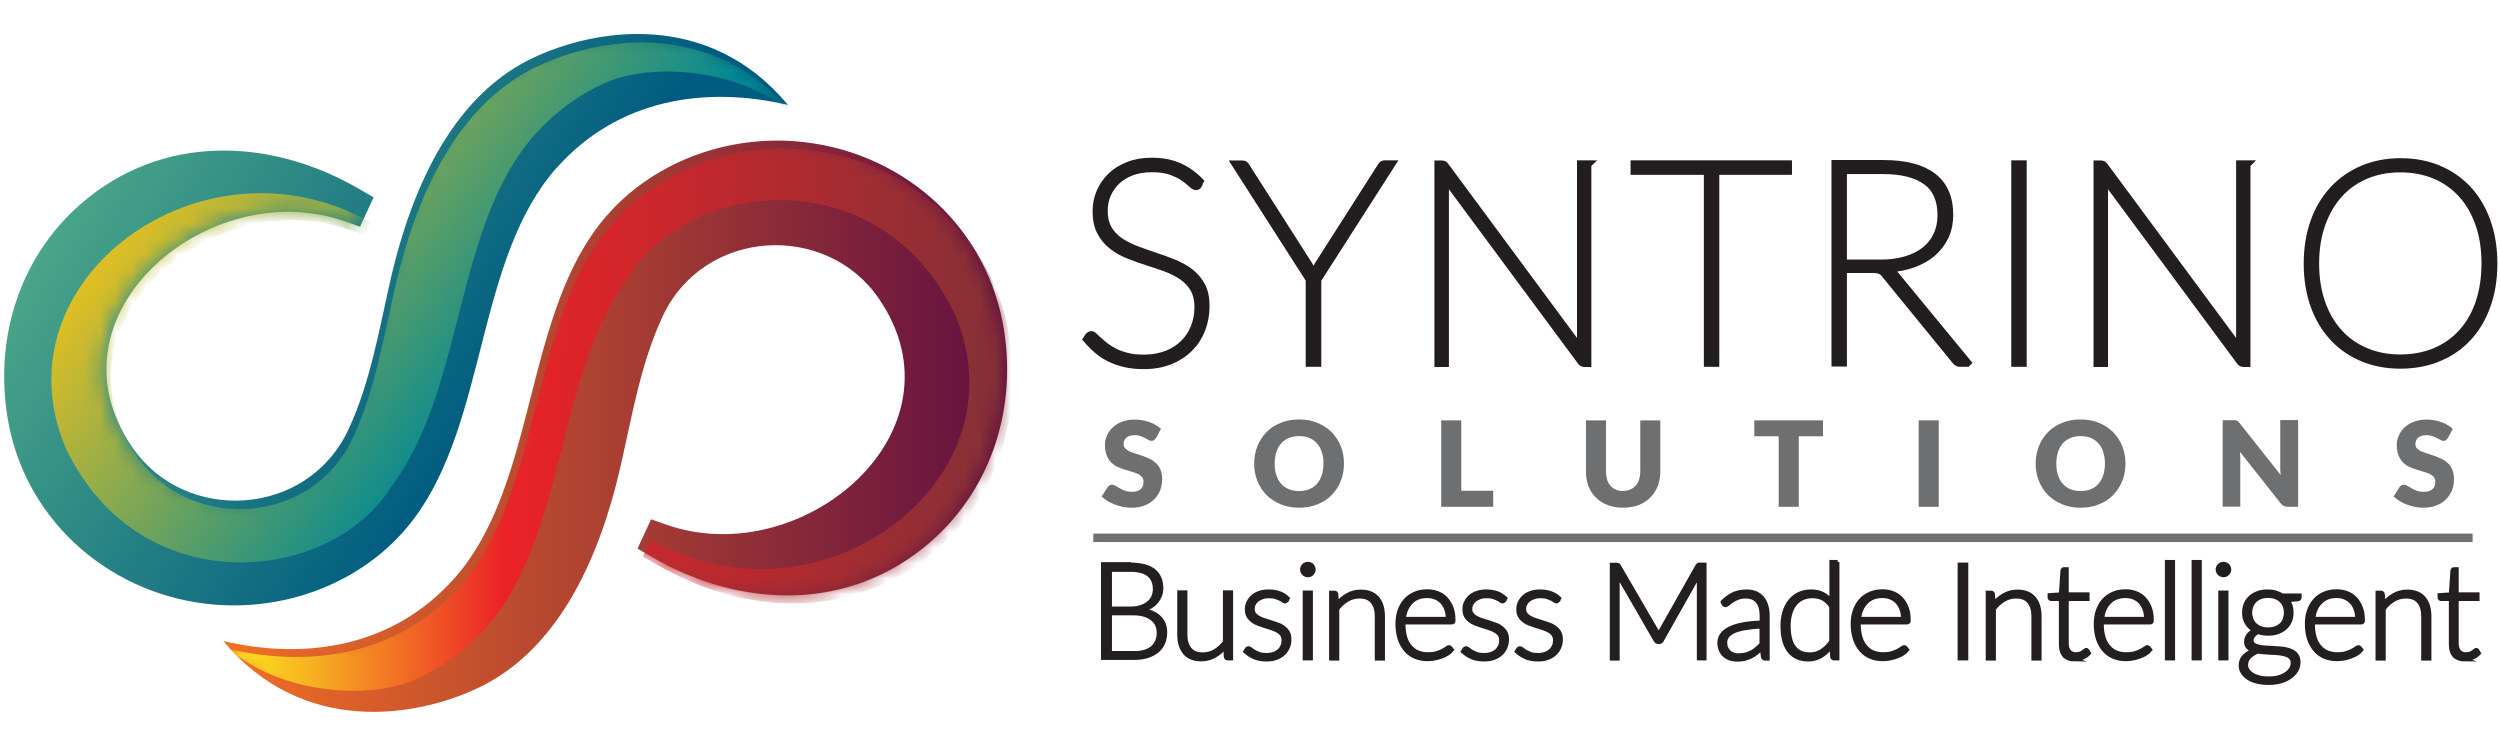 <svg width="162" height="48" viewBox="0 0 162 48" fill="none" xmlns="http://www.w3.org/2000/svg">
<g clip-path="url(#clip0_1_3)">
<path fill-rule="evenodd" clip-rule="evenodd" d="M29.44 37.48C34.69 31.58 33.94 21.05 38.72 14.71C41.7 10.75 46.72 8.76 51.61 9.16C58.2 9.7 63.75 14.39 64.98 20.93C65.96 26.18 64.37 31.57 60.29 35.12C55.05 39.68 48.01 39.46 42.22 36.08L41.31 35.55L42.19 33.65L43.18 34C52.01 37.09 62.86 27.91 56.93 19.32C53.51 14.37 45.59 14.78 42.93 20.52C41.52 23.55 40.96 26.94 40.22 30.18C38.5 37.73 35.34 42.49 31.04 44.55C26.98 46.5 19.61 47.71 14.47 41.54C19.92 42.81 25.52 41.88 29.44 37.48Z" fill="url(#paint0_linear_1_3)"/>
<path fill-rule="evenodd" clip-rule="evenodd" d="M36.09 10.85C30.84 16.75 31.59 27.28 26.81 33.63C23.83 37.59 18.81 39.58 13.92 39.18C7.33 38.64 1.78 33.95 0.55 27.41C-0.43 22.15 1.16 16.77 5.23 13.22C10.46 8.66 17.5 8.88 23.3 12.26L24.21 12.79L23.33 14.69L22.34 14.34C13.51 11.24 2.66 20.43 8.59 29.01C12.01 33.96 19.93 33.55 22.59 27.81C24 24.77 24.56 21.39 25.3 18.15C27.03 10.6 30.18 5.84 34.48 3.78C38.55 1.83 45.92 0.62 51.06 6.8C45.62 5.53 40.01 6.46 36.09 10.86V10.85Z" fill="url(#paint1_linear_1_3)"/>
<mask id="mask0_1_3" style="mask-type:luminance" maskUnits="userSpaceOnUse" x="0" y="2" width="51" height="38">
<path d="M35.82 10.85C30.57 16.75 31.32 27.28 26.54 33.63C23.56 37.59 18.54 39.58 13.66 39.18C7.07 38.64 1.51 33.95 0.29 27.41C-0.69 22.15 0.89 16.77 4.97 13.22C10.2 8.66 17.25 8.88 23.04 12.26L23.95 12.79L23.07 14.69L22.08 14.34C13.25 11.24 2.4 20.43 8.33 29.01C11.75 33.96 19.67 33.55 22.33 27.81C23.74 24.77 24.3 21.39 25.04 18.15C26.76 10.6 29.92 5.84 34.22 3.78C38.28 1.83 45.65 0.62 50.79 6.8C45.35 5.53 39.74 6.46 35.82 10.86V10.85Z" fill="white"/>
</mask>
<g mask="url(#mask0_1_3)">
<g filter="url(#filter0_d_1_3)">
<path d="M3.75 28.56C8.56 38.58 20.94 37.3 24.83 30.97C29.61 24.63 28.86 14.1 34.11 8.19C35.42 6.72 36.92 5.64 38.54 4.89C41.76 3.41 47.51 3.97 50.79 6.81C45.65 0.63 38.28 1.84 34.22 3.79C29.92 5.85 26.76 10.61 25.04 18.16C24.3 21.4 23.74 24.79 22.33 27.82C19.67 33.56 11.75 33.97 8.33 29.02C2.4 20.44 13.25 11.25 22.08 14.34L23.07 14.69L23.45 13.86C12.58 7.72 -0.96 17.66 3.75 28.56Z" fill="url(#paint2_linear_1_3)"/>
</g>
</g>
<mask id="mask1_1_3" style="mask-type:luminance" maskUnits="userSpaceOnUse" x="14" y="9" width="51" height="38">
<path d="M29.17 37.48C34.42 31.58 33.67 21.05 38.45 14.71C41.43 10.75 46.45 8.76 51.33 9.16C57.92 9.7 63.47 14.39 64.7 20.93C65.68 26.18 64.09 31.57 60.02 35.12C54.79 39.68 47.75 39.46 41.95 36.08L41.04 35.55L41.91 33.65L42.9 34C51.73 37.09 62.58 27.91 56.65 19.32C53.23 14.37 45.31 14.78 42.65 20.52C41.25 23.55 40.69 26.94 39.94 30.18C38.22 37.73 35.06 42.49 30.76 44.55C26.69 46.5 19.33 47.71 14.18 41.54C19.63 42.81 25.23 41.88 29.15 37.48H29.17Z" fill="white"/>
</mask>
<g mask="url(#mask1_1_3)">
<g filter="url(#filter1_d_1_3)">
<path d="M42.04 36.06C47.84 39.43 54.87 39.66 60.11 35.1C64.19 31.55 65.78 26.16 64.79 20.9C63.56 14.36 58.01 9.67 51.42 9.13C46.53 8.73 41.52 10.72 38.53 14.68C33.75 21.02 34.5 31.55 29.25 37.45C25.34 41.85 19.73 42.78 14.28 41.51C17.56 44.35 23.3 44.91 26.52 43.43C28.14 42.69 29.64 41.6 30.95 40.13C36.2 34.23 35.45 23.7 40.23 17.36C44.12 11.03 56.5 9.75 61.31 19.77C66.02 30.67 52.48 40.61 41.61 34.45L41.12 35.52L42.02 36.05L42.04 36.06Z" fill="url(#paint3_linear_1_3)"/>
</g>
</g>
<path d="M77.65 11.98C77.62 12.04 77.56 12.07 77.49 12.07C77.43 12.07 77.33 12.01 77.21 11.89C77.09 11.77 76.92 11.64 76.71 11.49C76.49 11.34 76.22 11.21 75.89 11.09C75.55 10.97 75.14 10.91 74.64 10.91C74.14 10.91 73.69 10.99 73.31 11.13C72.92 11.28 72.6 11.48 72.33 11.74C72.07 12 71.87 12.29 71.73 12.62C71.59 12.95 71.53 13.3 71.53 13.67C71.53 14.14 71.63 14.53 71.81 14.85C72 15.16 72.25 15.43 72.56 15.64C72.87 15.85 73.22 16.03 73.62 16.18C74.01 16.33 74.42 16.47 74.83 16.61C75.24 16.75 75.65 16.89 76.04 17.05C76.43 17.21 76.79 17.4 77.1 17.64C77.41 17.88 77.66 18.17 77.85 18.52C78.04 18.87 78.13 19.31 78.13 19.83C78.13 20.35 78.04 20.86 77.86 21.33C77.68 21.8 77.42 22.2 77.07 22.55C76.72 22.9 76.3 23.17 75.81 23.37C75.31 23.57 74.75 23.67 74.11 23.67C73.68 23.67 73.28 23.63 72.93 23.55C72.58 23.47 72.25 23.36 71.96 23.22C71.66 23.08 71.39 22.9 71.14 22.69C70.89 22.48 70.66 22.25 70.43 21.98L70.55 21.8C70.55 21.8 70.61 21.75 70.63 21.73C70.65 21.71 70.68 21.71 70.73 21.71C70.78 21.71 70.83 21.75 70.91 21.82C70.98 21.9 71.08 21.99 71.21 22.1C71.33 22.21 71.48 22.34 71.65 22.47C71.82 22.6 72.02 22.72 72.26 22.84C72.49 22.95 72.76 23.05 73.07 23.12C73.38 23.2 73.73 23.23 74.12 23.23C74.67 23.23 75.17 23.14 75.61 22.97C76.05 22.8 76.42 22.56 76.72 22.26C77.02 21.96 77.26 21.6 77.41 21.2C77.57 20.8 77.65 20.37 77.65 19.91C77.65 19.42 77.55 19.02 77.37 18.7C77.18 18.38 76.93 18.12 76.62 17.9C76.31 17.69 75.96 17.51 75.56 17.36C75.16 17.22 74.76 17.08 74.35 16.95C73.94 16.82 73.53 16.68 73.14 16.52C72.74 16.36 72.39 16.17 72.08 15.92C71.77 15.68 71.52 15.38 71.33 15.02C71.14 14.66 71.05 14.22 71.05 13.68C71.05 13.26 71.13 12.85 71.29 12.47C71.45 12.09 71.68 11.75 71.98 11.45C72.28 11.15 72.65 10.92 73.1 10.74C73.54 10.56 74.05 10.47 74.62 10.47C75.27 10.47 75.84 10.57 76.34 10.78C76.84 10.99 77.3 11.31 77.74 11.75L77.63 11.95L77.65 11.98Z" fill="#231F20" stroke="#221E1F" stroke-width="0.5" stroke-miterlimit="10"/>
<path d="M85.37 18.11V23.52H84.86V18.11L80.08 10.65H80.51C80.57 10.65 80.61 10.66 80.64 10.68C80.67 10.7 80.7 10.74 80.73 10.79L84.81 17.18C84.87 17.28 84.93 17.39 84.98 17.48C85.04 17.58 85.08 17.67 85.12 17.77C85.16 17.67 85.21 17.57 85.26 17.47C85.31 17.37 85.37 17.28 85.43 17.17L89.51 10.78C89.56 10.69 89.63 10.64 89.72 10.64H90.16L85.38 18.1L85.37 18.11Z" fill="#231F20" stroke="#221E1F" stroke-width="0.5" stroke-miterlimit="10"/>
<path d="M102.87 10.65V23.53H102.66C102.58 23.53 102.51 23.49 102.46 23.42L93.62 11.48C93.62 11.54 93.63 11.59 93.64 11.65C93.64 11.71 93.64 11.76 93.64 11.81V23.53H93.2V10.65H93.43C93.43 10.65 93.52 10.65 93.55 10.67C93.58 10.69 93.61 10.72 93.65 10.77L102.45 22.67C102.45 22.61 102.44 22.56 102.44 22.5C102.44 22.44 102.44 22.39 102.44 22.34V10.64H102.88L102.87 10.65Z" fill="#231F20" stroke="#221E1F" stroke-width="0.5" stroke-miterlimit="10"/>
<path d="M115.87 11.08H111.16V23.52H110.66V11.08H105.91V10.64H115.87V11.08Z" fill="#231F20" stroke="#221E1F" stroke-width="0.5" stroke-miterlimit="10"/>
<path d="M127.46 23.52H127.05C126.98 23.52 126.92 23.52 126.87 23.49C126.82 23.47 126.77 23.43 126.72 23.36L122.18 17.8C122.13 17.73 122.08 17.68 122.03 17.63C121.98 17.59 121.92 17.55 121.86 17.52C121.8 17.49 121.72 17.47 121.63 17.46C121.54 17.45 121.44 17.44 121.31 17.44H119.43V23.5H118.93V10.62H122.04C123.44 10.62 124.5 10.89 125.23 11.44C125.95 11.98 126.32 12.81 126.32 13.91C126.32 14.42 126.23 14.88 126.04 15.29C125.85 15.7 125.58 16.06 125.24 16.36C124.9 16.66 124.48 16.9 123.99 17.08C123.5 17.26 122.96 17.37 122.37 17.4C122.48 17.46 122.59 17.55 122.69 17.68L127.48 23.5L127.46 23.52ZM119.42 17.07H121.87C122.48 17.07 123.02 17 123.51 16.85C124 16.71 124.41 16.5 124.75 16.23C125.09 15.96 125.35 15.63 125.53 15.24C125.71 14.86 125.8 14.42 125.8 13.94C125.8 12.95 125.48 12.21 124.83 11.74C124.18 11.27 123.25 11.03 122.03 11.03H119.43V17.06L119.42 17.07Z" fill="#231F20" stroke="#221E1F" stroke-width="0.5" stroke-miterlimit="10"/>
<path d="M131.08 23.52H130.58V10.64H131.08V23.52Z" fill="#231F20" stroke="#221E1F" stroke-width="0.5" stroke-miterlimit="10"/>
<path d="M145.58 10.65V23.53H145.37C145.29 23.53 145.22 23.49 145.17 23.42L136.33 11.48C136.33 11.54 136.34 11.59 136.35 11.65C136.35 11.71 136.35 11.76 136.35 11.81V23.53H135.91V10.65H136.14C136.14 10.65 136.23 10.65 136.26 10.67C136.29 10.69 136.32 10.72 136.36 10.77L145.16 22.67C145.16 22.61 145.15 22.56 145.15 22.5C145.15 22.44 145.15 22.39 145.15 22.34V10.64H145.59L145.58 10.65Z" fill="#231F20" stroke="#221E1F" stroke-width="0.5" stroke-miterlimit="10"/>
<path d="M161.58 17.08C161.58 18.09 161.43 19 161.14 19.8C160.85 20.61 160.44 21.3 159.91 21.87C159.38 22.44 158.74 22.88 158 23.18C157.26 23.49 156.44 23.64 155.55 23.64C154.66 23.64 153.85 23.49 153.11 23.18C152.37 22.87 151.74 22.44 151.21 21.87C150.68 21.3 150.26 20.61 149.97 19.8C149.68 18.99 149.53 18.08 149.53 17.08C149.53 16.08 149.68 15.17 149.97 14.36C150.26 13.55 150.68 12.86 151.21 12.29C151.74 11.72 152.38 11.28 153.11 10.97C153.85 10.66 154.66 10.5 155.55 10.5C156.44 10.5 157.27 10.65 158 10.96C158.74 11.27 159.38 11.71 159.91 12.28C160.44 12.85 160.85 13.54 161.14 14.35C161.43 15.16 161.58 16.07 161.58 17.08ZM161.05 17.08C161.05 16.12 160.92 15.26 160.65 14.5C160.38 13.74 160.01 13.09 159.52 12.56C159.03 12.03 158.46 11.62 157.78 11.34C157.1 11.06 156.36 10.92 155.54 10.92C154.72 10.92 153.99 11.06 153.32 11.34C152.65 11.62 152.06 12.03 151.58 12.56C151.09 13.09 150.72 13.74 150.44 14.5C150.17 15.26 150.03 16.12 150.03 17.08C150.03 18.04 150.17 18.9 150.44 19.66C150.71 20.42 151.09 21.06 151.58 21.59C152.06 22.12 152.65 22.52 153.32 22.8C153.99 23.08 154.74 23.22 155.54 23.22C156.34 23.22 157.1 23.08 157.78 22.8C158.46 22.52 159.03 22.12 159.52 21.59C160.01 21.06 160.38 20.42 160.65 19.66C160.91 18.9 161.05 18.04 161.05 17.08Z" fill="#231F20" stroke="#221E1F" stroke-width="0.5" stroke-miterlimit="10"/>
<path d="M74.9 28.38C74.86 28.44 74.82 28.49 74.78 28.52C74.74 28.55 74.68 28.57 74.62 28.57C74.56 28.57 74.5 28.55 74.43 28.51C74.36 28.47 74.29 28.43 74.2 28.39C74.12 28.34 74.02 28.3 73.91 28.26C73.8 28.22 73.67 28.2 73.53 28.2C73.29 28.2 73.11 28.25 72.99 28.36C72.87 28.46 72.81 28.6 72.81 28.78C72.81 28.89 72.85 28.99 72.92 29.06C72.99 29.13 73.09 29.2 73.2 29.25C73.31 29.3 73.45 29.35 73.6 29.4C73.75 29.44 73.9 29.49 74.06 29.55C74.22 29.61 74.37 29.67 74.52 29.74C74.67 29.81 74.8 29.91 74.92 30.02C75.04 30.13 75.13 30.27 75.2 30.44C75.27 30.61 75.31 30.8 75.31 31.04C75.31 31.3 75.27 31.54 75.18 31.77C75.09 32 74.96 32.19 74.79 32.36C74.62 32.53 74.41 32.66 74.16 32.76C73.91 32.86 73.63 32.9 73.31 32.9C73.14 32.9 72.96 32.88 72.78 32.85C72.6 32.81 72.43 32.76 72.26 32.7C72.09 32.64 71.93 32.56 71.78 32.47C71.63 32.38 71.5 32.28 71.39 32.17L71.78 31.56C71.78 31.56 71.85 31.48 71.9 31.45C71.95 31.42 72.01 31.41 72.06 31.41C72.14 31.41 72.21 31.43 72.29 31.48C72.37 31.53 72.46 31.58 72.56 31.64C72.66 31.7 72.77 31.75 72.9 31.8C73.03 31.85 73.18 31.87 73.35 31.87C73.59 31.87 73.77 31.82 73.9 31.71C74.03 31.61 74.1 31.44 74.1 31.22C74.1 31.09 74.07 30.98 73.99 30.9C73.92 30.82 73.83 30.75 73.71 30.7C73.59 30.65 73.46 30.6 73.31 30.56C73.16 30.52 73.01 30.47 72.85 30.42C72.69 30.37 72.54 30.31 72.39 30.24C72.24 30.17 72.11 30.07 71.99 29.95C71.87 29.83 71.78 29.68 71.71 29.5C71.64 29.32 71.6 29.1 71.6 28.84C71.6 28.63 71.64 28.42 71.73 28.23C71.81 28.03 71.94 27.85 72.1 27.7C72.26 27.55 72.46 27.42 72.7 27.33C72.94 27.24 73.21 27.19 73.52 27.19C73.69 27.19 73.86 27.2 74.02 27.23C74.18 27.26 74.34 27.3 74.48 27.35C74.62 27.4 74.76 27.46 74.89 27.54C75.02 27.61 75.13 27.7 75.23 27.79L74.91 28.39L74.9 28.38Z" fill="#6E6F71"/>
<path d="M87.09 30.04C87.09 30.44 87.02 30.82 86.88 31.17C86.74 31.52 86.54 31.82 86.29 32.08C86.04 32.34 85.73 32.54 85.37 32.68C85.01 32.83 84.61 32.9 84.18 32.9C83.75 32.9 83.35 32.83 82.99 32.68C82.63 32.53 82.32 32.33 82.07 32.08C81.82 31.82 81.62 31.52 81.48 31.17C81.34 30.82 81.27 30.45 81.27 30.04C81.27 29.63 81.34 29.26 81.48 28.91C81.62 28.56 81.82 28.26 82.07 28C82.32 27.74 82.63 27.54 82.99 27.4C83.35 27.25 83.74 27.18 84.18 27.18C84.62 27.18 85.01 27.25 85.37 27.4C85.73 27.55 86.03 27.75 86.29 28C86.54 28.26 86.74 28.56 86.88 28.91C87.02 29.26 87.09 29.63 87.09 30.04ZM85.76 30.04C85.76 29.76 85.73 29.51 85.65 29.29C85.58 29.07 85.48 28.88 85.34 28.73C85.2 28.58 85.04 28.46 84.85 28.38C84.66 28.3 84.43 28.26 84.19 28.26C83.95 28.26 83.72 28.3 83.52 28.38C83.33 28.46 83.16 28.58 83.02 28.73C82.89 28.88 82.78 29.07 82.71 29.29C82.64 29.51 82.6 29.76 82.6 30.04C82.6 30.32 82.63 30.57 82.71 30.79C82.78 31.01 82.88 31.2 83.02 31.35C83.16 31.5 83.32 31.62 83.52 31.7C83.72 31.78 83.94 31.82 84.19 31.82C84.44 31.82 84.66 31.78 84.85 31.7C85.04 31.62 85.21 31.5 85.34 31.35C85.47 31.2 85.58 31.01 85.65 30.79C85.72 30.57 85.76 30.32 85.76 30.04Z" fill="#6E6F71"/>
<path d="M96.76 31.8V32.84H93.39V27.24H94.69V31.8H96.76Z" fill="#6E6F71"/>
<path d="M105.17 31.81C105.34 31.81 105.5 31.78 105.64 31.72C105.78 31.66 105.89 31.58 105.99 31.47C106.09 31.36 106.16 31.23 106.21 31.08C106.26 30.92 106.29 30.75 106.29 30.55V27.24H107.59V30.55C107.59 30.89 107.53 31.21 107.42 31.5C107.31 31.79 107.15 32.03 106.94 32.24C106.73 32.45 106.48 32.61 106.18 32.73C105.88 32.84 105.55 32.9 105.18 32.9C104.81 32.9 104.47 32.84 104.17 32.73C103.87 32.61 103.62 32.45 103.41 32.24C103.2 32.03 103.04 31.79 102.93 31.5C102.82 31.21 102.77 30.9 102.77 30.55V27.24H104.07V30.55C104.07 30.75 104.1 30.92 104.14 31.08C104.19 31.24 104.26 31.37 104.36 31.48C104.46 31.59 104.57 31.67 104.71 31.73C104.85 31.79 105 31.82 105.18 31.82L105.17 31.81Z" fill="#6E6F71"/>
<path d="M118.14 28.27H116.56V32.84H115.26V28.27H113.68V27.24H118.13V28.27H118.14Z" fill="#6E6F71"/>
<path d="M125.63 32.84H124.33V27.24H125.63V32.84Z" fill="#6E6F71"/>
<path d="M137.73 30.04C137.73 30.44 137.66 30.82 137.52 31.17C137.38 31.52 137.18 31.82 136.93 32.08C136.68 32.34 136.37 32.54 136.01 32.68C135.65 32.83 135.26 32.9 134.82 32.9C134.38 32.9 133.99 32.83 133.63 32.68C133.27 32.53 132.96 32.33 132.71 32.08C132.46 31.82 132.26 31.52 132.12 31.17C131.98 30.82 131.91 30.45 131.91 30.04C131.91 29.63 131.98 29.26 132.12 28.91C132.26 28.56 132.46 28.26 132.71 28C132.96 27.74 133.27 27.54 133.63 27.4C133.99 27.25 134.39 27.18 134.82 27.18C135.25 27.18 135.65 27.25 136.01 27.4C136.37 27.55 136.67 27.75 136.93 28C137.18 28.26 137.38 28.56 137.52 28.91C137.66 29.26 137.73 29.63 137.73 30.04ZM136.4 30.04C136.4 29.76 136.36 29.51 136.29 29.29C136.22 29.07 136.12 28.88 135.98 28.73C135.85 28.58 135.68 28.46 135.49 28.38C135.29 28.3 135.07 28.26 134.83 28.26C134.59 28.26 134.36 28.3 134.16 28.38C133.97 28.46 133.8 28.58 133.67 28.73C133.54 28.88 133.43 29.07 133.36 29.29C133.29 29.51 133.25 29.76 133.25 30.04C133.25 30.32 133.28 30.57 133.36 30.79C133.43 31.01 133.53 31.2 133.67 31.35C133.8 31.5 133.97 31.62 134.16 31.7C134.36 31.78 134.58 31.82 134.83 31.82C135.08 31.82 135.3 31.78 135.49 31.7C135.69 31.62 135.85 31.5 135.98 31.35C136.11 31.2 136.22 31.01 136.29 30.79C136.36 30.57 136.4 30.32 136.4 30.04Z" fill="#6E6F71"/>
<path d="M148.92 27.24V32.84H148.24C148.14 32.84 148.06 32.82 147.99 32.79C147.92 32.76 147.86 32.7 147.79 32.62L145.15 29.28C145.15 29.38 145.17 29.48 145.17 29.57C145.17 29.66 145.17 29.75 145.17 29.83V32.83H144.03V27.23H144.71C144.77 27.23 144.81 27.23 144.85 27.23C144.89 27.23 144.92 27.25 144.95 27.26C144.98 27.27 145.01 27.29 145.04 27.32C145.07 27.35 145.1 27.38 145.13 27.42L147.79 30.78C147.78 30.67 147.77 30.57 147.76 30.47C147.76 30.37 147.76 30.27 147.76 30.18V27.22H148.9L148.92 27.24Z" fill="#6E6F71"/>
<path d="M158.62 28.38C158.58 28.44 158.54 28.49 158.5 28.52C158.46 28.55 158.4 28.57 158.34 28.57C158.28 28.57 158.22 28.55 158.15 28.51C158.08 28.47 158 28.43 157.92 28.39C157.83 28.34 157.74 28.3 157.62 28.26C157.51 28.22 157.39 28.2 157.24 28.2C157 28.2 156.82 28.25 156.7 28.36C156.58 28.46 156.52 28.6 156.52 28.78C156.52 28.89 156.55 28.99 156.63 29.06C156.7 29.13 156.79 29.2 156.91 29.25C157.03 29.3 157.16 29.35 157.31 29.4C157.46 29.44 157.61 29.49 157.77 29.55C157.93 29.61 158.08 29.67 158.23 29.74C158.38 29.81 158.51 29.91 158.63 30.02C158.75 30.13 158.84 30.27 158.91 30.44C158.98 30.61 159.02 30.8 159.02 31.04C159.02 31.3 158.98 31.54 158.89 31.77C158.8 32 158.67 32.19 158.5 32.36C158.33 32.53 158.12 32.66 157.87 32.76C157.62 32.86 157.34 32.9 157.02 32.9C156.85 32.9 156.67 32.88 156.49 32.85C156.31 32.81 156.13 32.76 155.97 32.7C155.8 32.64 155.64 32.56 155.5 32.47C155.35 32.38 155.22 32.28 155.11 32.17L155.49 31.56C155.49 31.56 155.56 31.48 155.61 31.45C155.66 31.42 155.71 31.41 155.77 31.41C155.85 31.41 155.92 31.43 156 31.48C156.08 31.53 156.17 31.58 156.27 31.64C156.37 31.7 156.48 31.75 156.61 31.8C156.74 31.85 156.89 31.87 157.06 31.87C157.29 31.87 157.48 31.82 157.61 31.71C157.74 31.6 157.81 31.44 157.81 31.22C157.81 31.09 157.77 30.98 157.7 30.9C157.63 30.82 157.53 30.75 157.42 30.7C157.3 30.65 157.17 30.6 157.02 30.56C156.87 30.52 156.72 30.47 156.56 30.42C156.4 30.37 156.25 30.31 156.1 30.24C155.95 30.17 155.82 30.07 155.7 29.95C155.58 29.83 155.49 29.68 155.42 29.5C155.35 29.32 155.31 29.1 155.31 28.84C155.31 28.63 155.35 28.42 155.44 28.23C155.52 28.03 155.65 27.85 155.81 27.7C155.97 27.55 156.17 27.42 156.41 27.33C156.65 27.24 156.92 27.19 157.23 27.19C157.4 27.19 157.57 27.2 157.73 27.23C157.89 27.26 158.05 27.3 158.19 27.35C158.34 27.4 158.47 27.46 158.6 27.54C158.73 27.61 158.84 27.7 158.94 27.79L158.62 28.39V28.38Z" fill="#6E6F71"/>
<path d="M73.24 36.58C73.59 36.58 73.89 36.62 74.14 36.68C74.4 36.75 74.61 36.85 74.77 36.98C74.94 37.11 75.06 37.28 75.14 37.47C75.22 37.66 75.26 37.88 75.26 38.12C75.26 38.28 75.23 38.44 75.18 38.58C75.12 38.73 75.04 38.87 74.94 38.99C74.84 39.12 74.71 39.23 74.55 39.32C74.4 39.41 74.22 39.49 74.02 39.53C74.5 39.6 74.87 39.76 75.12 40C75.38 40.25 75.51 40.58 75.51 40.98C75.51 41.24 75.46 41.47 75.37 41.68C75.28 41.89 75.14 42.06 74.97 42.2C74.79 42.34 74.58 42.45 74.32 42.53C74.06 42.61 73.77 42.64 73.45 42.64H71.47V36.55H73.22L73.24 36.58ZM71.93 36.93V39.43H73.25C73.53 39.43 73.77 39.39 73.97 39.32C74.17 39.25 74.33 39.15 74.46 39.04C74.59 38.92 74.68 38.79 74.74 38.64C74.8 38.49 74.83 38.34 74.83 38.18C74.83 37.77 74.7 37.46 74.44 37.25C74.18 37.04 73.78 36.93 73.24 36.93H71.93ZM73.46 42.32C73.99 42.32 74.4 42.2 74.67 41.97C74.94 41.74 75.08 41.41 75.08 41C75.08 40.81 75.04 40.63 74.97 40.48C74.9 40.33 74.79 40.2 74.65 40.09C74.51 39.98 74.34 39.9 74.14 39.84C73.94 39.78 73.71 39.75 73.46 39.75H71.93V42.31H73.46V42.32Z" fill="#231F20" stroke="#231F20" stroke-width="0.25" stroke-miterlimit="10"/>
<path d="M79.78 38.39V42.67H79.55C79.48 42.67 79.44 42.63 79.43 42.56L79.39 41.92C79.19 42.17 78.96 42.37 78.7 42.51C78.44 42.66 78.15 42.73 77.83 42.73C77.59 42.73 77.38 42.69 77.21 42.62C77.03 42.55 76.88 42.44 76.77 42.3C76.65 42.16 76.56 41.99 76.5 41.79C76.44 41.59 76.41 41.37 76.41 41.12V38.38H76.82V41.12C76.82 41.52 76.91 41.84 77.1 42.06C77.28 42.29 77.56 42.4 77.94 42.4C78.22 42.4 78.48 42.33 78.72 42.19C78.96 42.05 79.18 41.85 79.37 41.6V38.38H79.78V38.39Z" fill="#231F20" stroke="#231F20" stroke-width="0.25" stroke-miterlimit="10"/>
<path d="M83.37 38.92C83.37 38.92 83.31 38.98 83.27 38.98C83.24 38.98 83.2 38.96 83.15 38.93C83.1 38.89 83.04 38.85 82.95 38.81C82.87 38.77 82.77 38.73 82.65 38.69C82.53 38.65 82.38 38.64 82.21 38.64C82.06 38.64 81.91 38.66 81.79 38.71C81.67 38.76 81.55 38.81 81.46 38.89C81.37 38.96 81.3 39.05 81.25 39.15C81.2 39.25 81.18 39.35 81.18 39.46C81.18 39.59 81.21 39.71 81.28 39.79C81.35 39.88 81.44 39.96 81.55 40.02C81.66 40.08 81.79 40.14 81.93 40.18C82.07 40.22 82.22 40.27 82.37 40.32C82.52 40.37 82.66 40.42 82.81 40.47C82.96 40.52 83.08 40.59 83.19 40.68C83.3 40.76 83.39 40.86 83.46 40.98C83.53 41.1 83.56 41.25 83.56 41.42C83.56 41.61 83.53 41.78 83.46 41.94C83.39 42.1 83.3 42.24 83.17 42.36C83.04 42.48 82.89 42.57 82.7 42.64C82.51 42.71 82.3 42.74 82.06 42.74C81.76 42.74 81.5 42.69 81.28 42.6C81.06 42.5 80.87 42.38 80.69 42.22L80.78 42.07C80.78 42.07 80.81 42.03 80.83 42.02C80.85 42.01 80.87 42 80.91 42C80.95 42 80.99 42.02 81.05 42.07C81.1 42.12 81.17 42.16 81.26 42.22C81.35 42.27 81.46 42.32 81.59 42.37C81.72 42.42 81.88 42.44 82.07 42.44C82.25 42.44 82.41 42.41 82.55 42.36C82.69 42.31 82.8 42.24 82.89 42.16C82.98 42.08 83.05 41.97 83.1 41.86C83.15 41.75 83.17 41.62 83.17 41.49C83.17 41.35 83.14 41.23 83.07 41.13C83 41.03 82.91 40.95 82.8 40.89C82.69 40.82 82.56 40.77 82.42 40.72C82.28 40.67 82.13 40.63 81.98 40.58C81.83 40.53 81.69 40.48 81.54 40.43C81.4 40.38 81.27 40.31 81.16 40.22C81.05 40.14 80.96 40.04 80.89 39.92C80.82 39.8 80.79 39.65 80.79 39.47C80.79 39.32 80.82 39.17 80.89 39.03C80.96 38.89 81.05 38.77 81.17 38.66C81.29 38.55 81.44 38.47 81.62 38.41C81.79 38.35 81.99 38.32 82.21 38.32C82.47 38.32 82.7 38.36 82.9 38.43C83.1 38.5 83.29 38.62 83.45 38.77L83.36 38.91L83.37 38.92Z" fill="#231F20" stroke="#231F20" stroke-width="0.25" stroke-miterlimit="10"/>
<path d="M85.13 36.91C85.13 36.96 85.12 37.01 85.1 37.05C85.08 37.09 85.05 37.13 85.02 37.17C84.99 37.21 84.95 37.23 84.9 37.25C84.85 37.27 84.81 37.28 84.75 37.28C84.69 37.28 84.65 37.28 84.6 37.25C84.55 37.23 84.51 37.2 84.48 37.17C84.45 37.14 84.42 37.1 84.4 37.05C84.38 37.01 84.37 36.96 84.37 36.91C84.37 36.86 84.37 36.81 84.4 36.76C84.42 36.71 84.45 36.67 84.48 36.64C84.51 36.61 84.55 36.58 84.6 36.56C84.65 36.54 84.69 36.53 84.75 36.53C84.81 36.53 84.85 36.54 84.9 36.56C84.95 36.58 84.99 36.61 85.02 36.64C85.05 36.67 85.08 36.72 85.1 36.76C85.12 36.81 85.13 36.86 85.13 36.91ZM84.95 38.39V42.67H84.54V38.39H84.95Z" fill="#231F20" stroke="#231F20" stroke-width="0.25" stroke-miterlimit="10"/>
<path d="M86.63 39.14C86.83 38.89 87.06 38.69 87.32 38.55C87.58 38.4 87.87 38.33 88.19 38.33C88.43 38.33 88.63 38.37 88.81 38.44C88.99 38.51 89.14 38.62 89.26 38.76C89.38 38.9 89.47 39.07 89.53 39.27C89.59 39.47 89.62 39.69 89.62 39.94V42.68H89.21V39.94C89.21 39.54 89.12 39.22 88.93 39C88.75 38.77 88.47 38.66 88.09 38.66C87.81 38.66 87.55 38.73 87.31 38.87C87.07 39.01 86.85 39.21 86.66 39.46V42.68H86.25V38.4H86.48C86.55 38.4 86.59 38.44 86.6 38.51L86.64 39.15L86.63 39.14Z" fill="#231F20" stroke="#231F20" stroke-width="0.25" stroke-miterlimit="10"/>
<path d="M90.95 40.36V40.44C90.95 40.76 90.99 41.04 91.06 41.29C91.13 41.53 91.24 41.74 91.38 41.9C91.52 42.06 91.68 42.19 91.88 42.27C92.08 42.35 92.29 42.39 92.53 42.39C92.74 42.39 92.93 42.37 93.09 42.32C93.25 42.27 93.38 42.22 93.49 42.16C93.6 42.1 93.68 42.05 93.75 42C93.81 41.95 93.86 41.93 93.89 41.93C93.93 41.93 93.96 41.94 93.98 41.97L94.09 42.11C94.02 42.2 93.93 42.28 93.82 42.35C93.71 42.42 93.58 42.49 93.44 42.54C93.3 42.59 93.15 42.64 92.99 42.67C92.83 42.7 92.67 42.72 92.51 42.72C92.22 42.72 91.95 42.67 91.71 42.57C91.47 42.47 91.26 42.32 91.09 42.12C90.92 41.92 90.79 41.69 90.69 41.4C90.6 41.12 90.55 40.79 90.55 40.43C90.55 40.12 90.59 39.84 90.68 39.58C90.77 39.32 90.89 39.1 91.06 38.91C91.22 38.72 91.43 38.58 91.67 38.47C91.91 38.36 92.18 38.31 92.49 38.31C92.73 38.31 92.95 38.35 93.16 38.43C93.37 38.51 93.55 38.63 93.7 38.79C93.85 38.95 93.97 39.15 94.06 39.38C94.15 39.61 94.19 39.88 94.19 40.18C94.19 40.24 94.19 40.29 94.16 40.31C94.14 40.33 94.11 40.34 94.07 40.34H90.95V40.36ZM93.81 40.1C93.81 39.87 93.78 39.66 93.71 39.48C93.65 39.3 93.55 39.14 93.44 39.02C93.33 38.9 93.18 38.8 93.02 38.73C92.86 38.66 92.68 38.63 92.48 38.63C92.26 38.63 92.06 38.66 91.89 38.73C91.71 38.8 91.56 38.9 91.44 39.03C91.31 39.16 91.21 39.31 91.13 39.49C91.05 39.67 91 39.87 90.98 40.1H93.82H93.81Z" fill="#231F20" stroke="#231F20" stroke-width="0.25" stroke-miterlimit="10"/>
<path d="M97.47 38.92C97.47 38.92 97.41 38.98 97.37 38.98C97.34 38.98 97.3 38.96 97.25 38.93C97.2 38.89 97.14 38.85 97.05 38.81C96.97 38.77 96.87 38.73 96.75 38.69C96.63 38.65 96.48 38.64 96.31 38.64C96.16 38.64 96.01 38.66 95.89 38.71C95.77 38.76 95.65 38.81 95.56 38.89C95.47 38.96 95.4 39.05 95.35 39.15C95.3 39.25 95.28 39.35 95.28 39.46C95.28 39.59 95.31 39.71 95.38 39.79C95.45 39.88 95.54 39.96 95.65 40.02C95.76 40.08 95.89 40.14 96.03 40.18C96.17 40.22 96.32 40.27 96.47 40.32C96.62 40.37 96.76 40.42 96.91 40.47C97.06 40.52 97.18 40.59 97.29 40.68C97.4 40.76 97.49 40.86 97.56 40.98C97.63 41.1 97.66 41.25 97.66 41.42C97.66 41.61 97.63 41.78 97.56 41.94C97.49 42.1 97.4 42.24 97.27 42.36C97.14 42.48 96.99 42.57 96.8 42.64C96.61 42.71 96.4 42.74 96.16 42.74C95.86 42.74 95.6 42.69 95.38 42.6C95.16 42.5 94.97 42.38 94.79 42.22L94.88 42.07C94.88 42.07 94.91 42.03 94.93 42.02C94.95 42.01 94.97 42 95.01 42C95.05 42 95.09 42.02 95.15 42.07C95.2 42.12 95.27 42.16 95.36 42.22C95.45 42.27 95.56 42.32 95.69 42.37C95.82 42.42 95.98 42.44 96.17 42.44C96.35 42.44 96.51 42.41 96.65 42.36C96.79 42.31 96.9 42.24 96.99 42.16C97.08 42.08 97.15 41.97 97.2 41.86C97.25 41.75 97.27 41.62 97.27 41.49C97.27 41.35 97.24 41.23 97.17 41.13C97.1 41.03 97.01 40.95 96.9 40.89C96.79 40.82 96.66 40.77 96.52 40.72C96.38 40.67 96.23 40.63 96.08 40.58C95.93 40.53 95.79 40.48 95.64 40.43C95.5 40.38 95.37 40.31 95.26 40.22C95.15 40.14 95.06 40.04 94.99 39.92C94.92 39.8 94.89 39.65 94.89 39.47C94.89 39.32 94.92 39.17 94.99 39.03C95.06 38.89 95.15 38.77 95.27 38.66C95.39 38.55 95.54 38.47 95.72 38.41C95.89 38.35 96.09 38.32 96.31 38.32C96.57 38.32 96.8 38.36 97 38.43C97.2 38.5 97.39 38.62 97.55 38.77L97.46 38.91L97.47 38.92Z" fill="#231F20" stroke="#231F20" stroke-width="0.25" stroke-miterlimit="10"/>
<path d="M100.96 38.92C100.96 38.92 100.9 38.98 100.86 38.98C100.83 38.98 100.79 38.96 100.74 38.93C100.69 38.89 100.63 38.85 100.54 38.81C100.46 38.77 100.36 38.73 100.24 38.69C100.12 38.65 99.97 38.64 99.8 38.64C99.65 38.64 99.5 38.66 99.38 38.71C99.26 38.76 99.14 38.81 99.05 38.89C98.96 38.96 98.89 39.05 98.84 39.15C98.79 39.25 98.77 39.35 98.77 39.46C98.77 39.59 98.8 39.71 98.87 39.79C98.94 39.88 99.03 39.96 99.14 40.02C99.25 40.08 99.38 40.14 99.52 40.18C99.66 40.22 99.81 40.27 99.96 40.32C100.11 40.37 100.25 40.42 100.4 40.47C100.55 40.52 100.67 40.59 100.78 40.68C100.89 40.76 100.98 40.86 101.05 40.98C101.12 41.1 101.15 41.25 101.15 41.42C101.15 41.61 101.12 41.78 101.05 41.94C100.98 42.1 100.89 42.24 100.76 42.36C100.63 42.48 100.48 42.57 100.29 42.64C100.1 42.71 99.89 42.74 99.65 42.74C99.35 42.74 99.09 42.69 98.87 42.6C98.65 42.5 98.46 42.38 98.28 42.22L98.37 42.07C98.37 42.07 98.4 42.03 98.42 42.02C98.44 42.01 98.46 42 98.5 42C98.54 42 98.58 42.02 98.64 42.07C98.69 42.12 98.76 42.16 98.85 42.22C98.94 42.27 99.05 42.32 99.18 42.37C99.31 42.42 99.47 42.44 99.66 42.44C99.84 42.44 100 42.41 100.14 42.36C100.28 42.31 100.39 42.24 100.48 42.16C100.57 42.08 100.64 41.97 100.69 41.86C100.74 41.75 100.76 41.62 100.76 41.49C100.76 41.35 100.73 41.23 100.66 41.13C100.59 41.03 100.5 40.95 100.39 40.89C100.28 40.82 100.15 40.77 100.01 40.72C99.87 40.67 99.72 40.63 99.57 40.58C99.42 40.53 99.28 40.48 99.13 40.43C98.99 40.38 98.86 40.31 98.75 40.22C98.64 40.14 98.55 40.04 98.48 39.92C98.41 39.8 98.38 39.65 98.38 39.47C98.38 39.32 98.41 39.17 98.48 39.03C98.55 38.89 98.64 38.77 98.76 38.66C98.88 38.55 99.03 38.47 99.21 38.41C99.38 38.35 99.58 38.32 99.8 38.32C100.06 38.32 100.29 38.36 100.49 38.43C100.69 38.5 100.88 38.62 101.04 38.77L100.95 38.91L100.96 38.92Z" fill="#231F20" stroke="#231F20" stroke-width="0.25" stroke-miterlimit="10"/>
<path d="M110.46 36.58V42.67H110.08V37.48C110.08 37.41 110.08 37.33 110.09 37.24L107.69 41.5C107.65 41.57 107.59 41.61 107.52 41.61H107.45C107.38 41.61 107.32 41.57 107.28 41.5L104.82 37.24C104.82 37.33 104.83 37.41 104.83 37.49V42.68H104.44V36.59H104.75C104.75 36.59 104.82 36.59 104.84 36.6C104.86 36.6 104.89 36.63 104.91 36.67L107.37 40.9C107.41 40.98 107.45 41.07 107.48 41.16C107.5 41.11 107.52 41.07 107.54 41.02C107.56 40.98 107.58 40.93 107.6 40.89L109.99 36.66C109.99 36.66 110.04 36.6 110.06 36.59C110.08 36.59 110.12 36.58 110.16 36.58H110.46Z" fill="#231F20" stroke="#231F20" stroke-width="0.25" stroke-miterlimit="10"/>
<path d="M111.62 39C111.84 38.78 112.08 38.61 112.33 38.49C112.58 38.38 112.86 38.32 113.17 38.32C113.4 38.32 113.6 38.36 113.77 38.43C113.94 38.5 114.08 38.61 114.2 38.74C114.31 38.88 114.4 39.04 114.46 39.24C114.52 39.43 114.55 39.65 114.55 39.89V42.68H114.39C114.3 42.68 114.25 42.64 114.23 42.56L114.17 42.01C114.05 42.12 113.94 42.23 113.82 42.32C113.7 42.41 113.58 42.49 113.46 42.55C113.33 42.61 113.2 42.66 113.05 42.7C112.9 42.73 112.74 42.75 112.57 42.75C112.42 42.75 112.28 42.73 112.14 42.69C112 42.65 111.88 42.58 111.77 42.49C111.66 42.4 111.58 42.29 111.51 42.15C111.45 42.01 111.41 41.84 111.41 41.65C111.41 41.47 111.46 41.3 111.56 41.15C111.66 40.99 111.83 40.86 112.05 40.74C112.27 40.63 112.55 40.53 112.9 40.46C113.25 40.39 113.66 40.35 114.15 40.34V39.89C114.15 39.49 114.06 39.19 113.89 38.98C113.72 38.77 113.47 38.66 113.13 38.66C112.92 38.66 112.75 38.69 112.6 38.75C112.46 38.81 112.33 38.87 112.23 38.94C112.13 39.01 112.05 39.07 111.98 39.13C111.92 39.19 111.86 39.22 111.82 39.22C111.79 39.22 111.76 39.22 111.74 39.2C111.72 39.19 111.7 39.17 111.69 39.14L111.62 39.02V39ZM114.14 40.61C113.73 40.62 113.38 40.66 113.09 40.71C112.8 40.76 112.55 40.83 112.36 40.91C112.17 41 112.03 41.1 111.94 41.22C111.85 41.34 111.8 41.47 111.8 41.63C111.8 41.77 111.82 41.9 111.87 42C111.92 42.1 111.98 42.19 112.06 42.26C112.14 42.33 112.23 42.38 112.33 42.41C112.43 42.44 112.54 42.46 112.65 42.46C112.82 42.46 112.97 42.44 113.11 42.41C113.25 42.37 113.38 42.32 113.5 42.26C113.62 42.2 113.73 42.12 113.83 42.03C113.93 41.94 114.04 41.85 114.14 41.74V40.62V40.61Z" fill="#231F20" stroke="#231F20" stroke-width="0.25" stroke-miterlimit="10"/>
<path d="M119.07 36.41V42.67H118.85C118.78 42.67 118.73 42.63 118.72 42.56L118.68 41.89C118.49 42.15 118.27 42.35 118.02 42.51C117.77 42.66 117.48 42.74 117.17 42.74C116.64 42.74 116.23 42.56 115.94 42.19C115.65 41.82 115.5 41.28 115.5 40.55C115.5 40.24 115.54 39.95 115.62 39.67C115.7 39.4 115.82 39.16 115.98 38.96C116.14 38.76 116.33 38.6 116.56 38.49C116.79 38.38 117.06 38.32 117.36 38.32C117.66 38.32 117.9 38.37 118.11 38.48C118.32 38.59 118.51 38.74 118.67 38.95V36.41H119.08H119.07ZM118.66 39.31C118.5 39.06 118.31 38.89 118.12 38.79C117.93 38.69 117.69 38.64 117.44 38.64C117.19 38.64 116.97 38.69 116.78 38.78C116.59 38.87 116.43 39 116.3 39.17C116.17 39.34 116.08 39.54 116.01 39.77C115.95 40 115.91 40.26 115.91 40.54C115.91 41.18 116.03 41.65 116.26 41.95C116.49 42.25 116.83 42.4 117.27 42.4C117.55 42.4 117.81 42.33 118.04 42.18C118.27 42.03 118.48 41.83 118.66 41.56V39.31Z" fill="#231F20" stroke="#231F20" stroke-width="0.25" stroke-miterlimit="10"/>
<path d="M120.45 40.36V40.44C120.45 40.76 120.49 41.04 120.56 41.29C120.63 41.53 120.74 41.74 120.88 41.9C121.02 42.06 121.18 42.19 121.38 42.27C121.58 42.35 121.79 42.39 122.03 42.39C122.24 42.39 122.43 42.37 122.59 42.32C122.75 42.27 122.88 42.22 122.99 42.16C123.1 42.1 123.18 42.05 123.25 42C123.31 41.95 123.36 41.93 123.39 41.93C123.43 41.93 123.46 41.94 123.48 41.97L123.59 42.11C123.52 42.2 123.43 42.28 123.32 42.35C123.21 42.42 123.08 42.49 122.94 42.54C122.8 42.59 122.65 42.64 122.49 42.67C122.33 42.7 122.17 42.72 122.01 42.72C121.72 42.72 121.45 42.67 121.21 42.57C120.97 42.47 120.76 42.32 120.59 42.12C120.42 41.92 120.29 41.69 120.19 41.4C120.1 41.12 120.05 40.79 120.05 40.43C120.05 40.12 120.09 39.84 120.18 39.58C120.27 39.32 120.39 39.1 120.56 38.91C120.72 38.72 120.93 38.58 121.17 38.47C121.41 38.36 121.68 38.31 121.99 38.31C122.23 38.31 122.45 38.35 122.66 38.43C122.87 38.51 123.05 38.63 123.2 38.79C123.35 38.95 123.47 39.15 123.56 39.38C123.65 39.61 123.69 39.88 123.69 40.18C123.69 40.24 123.69 40.29 123.66 40.31C123.64 40.33 123.61 40.34 123.57 40.34H120.45V40.36ZM123.31 40.1C123.31 39.87 123.28 39.66 123.21 39.48C123.15 39.3 123.05 39.14 122.94 39.02C122.83 38.9 122.68 38.8 122.52 38.73C122.36 38.66 122.18 38.63 121.98 38.63C121.76 38.63 121.56 38.66 121.39 38.73C121.21 38.8 121.06 38.9 120.94 39.03C120.81 39.16 120.71 39.31 120.63 39.49C120.55 39.67 120.5 39.87 120.48 40.1H123.32H123.31Z" fill="#231F20" stroke="#231F20" stroke-width="0.25" stroke-miterlimit="10"/>
<path d="M127.42 42.67H126.98V36.58H127.42V42.67Z" fill="#231F20" stroke="#231F20" stroke-width="0.25" stroke-miterlimit="10"/>
<path d="M129.18 39.14C129.38 38.89 129.61 38.69 129.87 38.55C130.13 38.4 130.42 38.33 130.74 38.33C130.98 38.33 131.18 38.37 131.36 38.44C131.54 38.51 131.69 38.62 131.81 38.76C131.93 38.9 132.02 39.07 132.08 39.27C132.14 39.47 132.17 39.69 132.17 39.94V42.68H131.76V39.94C131.76 39.54 131.67 39.22 131.48 39C131.3 38.77 131.02 38.66 130.64 38.66C130.36 38.66 130.1 38.73 129.86 38.87C129.62 39.01 129.4 39.21 129.21 39.46V42.68H128.8V38.4H129.03C129.1 38.4 129.14 38.44 129.15 38.51L129.19 39.15L129.18 39.14Z" fill="#231F20" stroke="#231F20" stroke-width="0.25" stroke-miterlimit="10"/>
<path d="M134.46 42.74C134.17 42.74 133.94 42.66 133.78 42.5C133.62 42.34 133.54 42.09 133.54 41.75V38.82H132.92C132.92 38.82 132.86 38.82 132.84 38.79C132.82 38.77 132.81 38.75 132.81 38.72V38.56L133.54 38.51L133.64 36.98C133.64 36.98 133.66 36.93 133.67 36.91C133.68 36.89 133.71 36.88 133.74 36.88H133.93V38.51H135.28V38.82H133.93V41.72C133.93 41.84 133.95 41.94 133.98 42.02C134.01 42.1 134.05 42.17 134.1 42.23C134.15 42.28 134.22 42.32 134.29 42.35C134.36 42.38 134.44 42.39 134.52 42.39C134.62 42.39 134.71 42.37 134.79 42.35C134.86 42.32 134.93 42.29 134.98 42.25C135.03 42.21 135.08 42.18 135.11 42.15C135.14 42.12 135.17 42.11 135.19 42.11C135.21 42.11 135.24 42.12 135.26 42.15L135.37 42.33C135.26 42.45 135.12 42.55 134.95 42.62C134.78 42.69 134.61 42.73 134.43 42.73L134.46 42.74Z" fill="#231F20" stroke="#231F20" stroke-width="0.25" stroke-miterlimit="10"/>
<path d="M136.2 40.36V40.44C136.2 40.76 136.24 41.04 136.31 41.29C136.38 41.53 136.49 41.74 136.63 41.9C136.77 42.06 136.93 42.19 137.13 42.27C137.33 42.35 137.54 42.39 137.78 42.39C137.99 42.39 138.18 42.37 138.34 42.32C138.5 42.27 138.63 42.22 138.74 42.16C138.85 42.1 138.93 42.05 139 42C139.06 41.95 139.11 41.93 139.14 41.93C139.18 41.93 139.21 41.94 139.23 41.97L139.34 42.11C139.27 42.2 139.18 42.28 139.07 42.35C138.96 42.42 138.83 42.49 138.69 42.54C138.55 42.59 138.4 42.64 138.24 42.67C138.08 42.7 137.92 42.72 137.76 42.72C137.47 42.72 137.2 42.67 136.96 42.57C136.72 42.47 136.51 42.32 136.34 42.12C136.17 41.92 136.04 41.69 135.94 41.4C135.85 41.12 135.8 40.79 135.8 40.43C135.8 40.12 135.84 39.84 135.93 39.58C136.02 39.32 136.14 39.1 136.31 38.91C136.47 38.72 136.68 38.58 136.92 38.47C137.16 38.36 137.43 38.31 137.74 38.31C137.98 38.31 138.2 38.35 138.41 38.43C138.62 38.51 138.8 38.63 138.95 38.79C139.1 38.95 139.22 39.15 139.31 39.38C139.4 39.61 139.44 39.88 139.44 40.18C139.44 40.24 139.44 40.29 139.41 40.31C139.39 40.33 139.36 40.34 139.32 40.34H136.2V40.36ZM139.06 40.1C139.06 39.87 139.03 39.66 138.96 39.48C138.9 39.3 138.8 39.14 138.69 39.02C138.58 38.9 138.43 38.8 138.27 38.73C138.11 38.66 137.93 38.63 137.73 38.63C137.51 38.63 137.31 38.66 137.14 38.73C136.96 38.8 136.81 38.9 136.69 39.03C136.56 39.16 136.46 39.31 136.38 39.49C136.3 39.67 136.25 39.87 136.23 40.1H139.07H139.06Z" fill="#231F20" stroke="#231F20" stroke-width="0.25" stroke-miterlimit="10"/>
<path d="M140.82 36.41V42.67H140.41V36.41H140.82Z" fill="#231F20" stroke="#231F20" stroke-width="0.25" stroke-miterlimit="10"/>
<path d="M142.55 36.41V42.67H142.14V36.41H142.55Z" fill="#231F20" stroke="#231F20" stroke-width="0.25" stroke-miterlimit="10"/>
<path d="M144.46 36.91C144.46 36.96 144.45 37.01 144.43 37.05C144.41 37.09 144.38 37.13 144.35 37.17C144.32 37.21 144.28 37.23 144.23 37.25C144.18 37.27 144.14 37.28 144.08 37.28C144.02 37.28 143.98 37.28 143.93 37.25C143.88 37.23 143.84 37.2 143.81 37.17C143.78 37.14 143.75 37.1 143.73 37.05C143.71 37.01 143.7 36.96 143.7 36.91C143.7 36.86 143.7 36.81 143.73 36.76C143.75 36.71 143.78 36.67 143.81 36.64C143.84 36.61 143.88 36.58 143.93 36.56C143.98 36.54 144.02 36.53 144.08 36.53C144.14 36.53 144.18 36.54 144.23 36.56C144.28 36.58 144.32 36.61 144.35 36.64C144.38 36.67 144.41 36.72 144.43 36.76C144.45 36.81 144.46 36.86 144.46 36.91ZM144.28 38.39V42.67H143.87V38.39H144.28Z" fill="#231F20" stroke="#231F20" stroke-width="0.25" stroke-miterlimit="10"/>
<path d="M149.02 38.58V38.72C149.02 38.78 148.98 38.82 148.9 38.84L148.25 38.89C148.33 39 148.39 39.12 148.44 39.26C148.48 39.39 148.5 39.54 148.5 39.7C148.5 39.91 148.46 40.09 148.39 40.26C148.32 40.43 148.21 40.57 148.08 40.69C147.95 40.81 147.79 40.9 147.6 40.97C147.41 41.04 147.2 41.07 146.98 41.07C146.74 41.07 146.51 41.03 146.31 40.96C146.19 41.03 146.09 41.11 146.02 41.2C145.95 41.29 145.91 41.39 145.91 41.48C145.91 41.6 145.95 41.7 146.04 41.76C146.13 41.83 146.24 41.87 146.38 41.9C146.52 41.93 146.68 41.95 146.87 41.96C147.06 41.97 147.24 41.98 147.43 41.99C147.62 42 147.81 42.02 147.99 42.04C148.17 42.07 148.33 42.11 148.48 42.18C148.63 42.25 148.74 42.33 148.82 42.45C148.9 42.57 148.95 42.72 148.95 42.91C148.95 43.09 148.91 43.26 148.82 43.42C148.73 43.58 148.6 43.73 148.43 43.85C148.26 43.98 148.06 44.08 147.82 44.15C147.58 44.22 147.32 44.26 147.02 44.26C146.72 44.26 146.46 44.23 146.23 44.17C146 44.11 145.81 44.03 145.66 43.92C145.51 43.82 145.39 43.69 145.31 43.56C145.23 43.42 145.19 43.28 145.19 43.12C145.19 42.89 145.26 42.7 145.41 42.54C145.56 42.38 145.76 42.25 146.02 42.16C145.88 42.11 145.76 42.04 145.67 41.95C145.58 41.86 145.54 41.73 145.54 41.57C145.54 41.51 145.55 41.45 145.57 41.38C145.59 41.31 145.63 41.25 145.67 41.18C145.71 41.11 145.77 41.06 145.84 41C145.91 40.94 145.98 40.89 146.06 40.84C145.86 40.72 145.7 40.57 145.58 40.37C145.46 40.17 145.41 39.95 145.41 39.69C145.41 39.48 145.45 39.3 145.52 39.13C145.59 38.96 145.7 38.82 145.83 38.7C145.96 38.58 146.13 38.49 146.31 38.42C146.5 38.35 146.71 38.32 146.94 38.32C147.13 38.32 147.3 38.34 147.46 38.39C147.62 38.44 147.76 38.5 147.89 38.58H148.99H149.02ZM148.57 42.96C148.57 42.83 148.53 42.72 148.46 42.64C148.39 42.56 148.3 42.49 148.18 42.45C148.06 42.41 147.93 42.37 147.77 42.35C147.62 42.33 147.46 42.32 147.29 42.31C147.12 42.31 146.95 42.29 146.78 42.28C146.61 42.27 146.45 42.25 146.3 42.23C146.19 42.27 146.09 42.32 146 42.38C145.91 42.44 145.83 42.5 145.76 42.57C145.69 42.64 145.64 42.72 145.61 42.8C145.57 42.88 145.55 42.98 145.55 43.07C145.55 43.2 145.58 43.31 145.65 43.42C145.72 43.53 145.81 43.62 145.93 43.7C146.05 43.78 146.21 43.84 146.39 43.89C146.57 43.94 146.78 43.96 147.01 43.96C147.23 43.96 147.43 43.94 147.62 43.89C147.81 43.84 147.97 43.77 148.11 43.68C148.25 43.59 148.36 43.49 148.44 43.36C148.52 43.24 148.56 43.1 148.56 42.96H148.57ZM146.97 40.78C147.15 40.78 147.32 40.75 147.46 40.7C147.6 40.65 147.72 40.57 147.82 40.48C147.92 40.39 147.99 40.27 148.04 40.14C148.09 40.01 148.12 39.86 148.12 39.7C148.12 39.54 148.09 39.39 148.04 39.26C147.99 39.13 147.91 39.01 147.81 38.92C147.71 38.83 147.59 38.75 147.45 38.7C147.31 38.65 147.15 38.62 146.97 38.62C146.79 38.62 146.63 38.65 146.49 38.7C146.35 38.75 146.23 38.82 146.13 38.92C146.03 39.01 145.96 39.13 145.9 39.26C145.85 39.39 145.82 39.54 145.82 39.7C145.82 39.86 145.85 40.01 145.9 40.14C145.95 40.27 146.03 40.39 146.13 40.48C146.23 40.57 146.35 40.65 146.49 40.7C146.63 40.75 146.79 40.78 146.97 40.78Z" fill="#231F20" stroke="#231F20" stroke-width="0.25" stroke-miterlimit="10"/>
<path d="M149.88 40.36V40.44C149.88 40.76 149.92 41.04 149.99 41.29C150.06 41.53 150.17 41.74 150.31 41.9C150.45 42.06 150.61 42.19 150.81 42.27C151.01 42.35 151.22 42.39 151.46 42.39C151.67 42.39 151.86 42.37 152.02 42.32C152.18 42.27 152.31 42.22 152.42 42.16C152.53 42.1 152.61 42.05 152.68 42C152.74 41.95 152.79 41.93 152.82 41.93C152.86 41.93 152.89 41.94 152.91 41.97L153.02 42.11C152.95 42.2 152.86 42.28 152.75 42.35C152.64 42.42 152.51 42.49 152.37 42.54C152.23 42.59 152.08 42.64 151.92 42.67C151.76 42.7 151.6 42.72 151.44 42.72C151.15 42.72 150.88 42.67 150.64 42.57C150.4 42.47 150.19 42.32 150.02 42.12C149.85 41.92 149.72 41.69 149.62 41.4C149.53 41.12 149.48 40.79 149.48 40.43C149.48 40.12 149.52 39.84 149.61 39.58C149.7 39.32 149.82 39.1 149.99 38.91C150.15 38.72 150.36 38.58 150.6 38.47C150.84 38.36 151.11 38.31 151.42 38.31C151.66 38.31 151.88 38.35 152.09 38.43C152.3 38.51 152.48 38.63 152.63 38.79C152.78 38.95 152.9 39.15 152.99 39.38C153.08 39.61 153.12 39.88 153.12 40.18C153.12 40.24 153.12 40.29 153.09 40.31C153.07 40.33 153.04 40.34 153 40.34H149.88V40.36ZM152.74 40.1C152.74 39.87 152.71 39.66 152.64 39.48C152.58 39.3 152.48 39.14 152.37 39.02C152.26 38.9 152.11 38.8 151.95 38.73C151.79 38.66 151.61 38.63 151.41 38.63C151.19 38.63 150.99 38.66 150.82 38.73C150.64 38.8 150.49 38.9 150.37 39.03C150.24 39.16 150.14 39.31 150.06 39.49C149.98 39.67 149.93 39.87 149.91 40.1H152.75H152.74Z" fill="#231F20" stroke="#231F20" stroke-width="0.25" stroke-miterlimit="10"/>
<path d="M154.44 39.14C154.64 38.89 154.87 38.69 155.13 38.55C155.39 38.4 155.68 38.33 156 38.33C156.24 38.33 156.44 38.37 156.62 38.44C156.8 38.51 156.95 38.62 157.07 38.76C157.19 38.9 157.28 39.07 157.34 39.27C157.4 39.47 157.43 39.69 157.43 39.94V42.68H157.02V39.94C157.02 39.54 156.93 39.22 156.74 39C156.56 38.77 156.28 38.66 155.9 38.66C155.62 38.66 155.36 38.73 155.12 38.87C154.88 39.01 154.66 39.21 154.47 39.46V42.68H154.06V38.4H154.29C154.36 38.4 154.4 38.44 154.41 38.51L154.45 39.15L154.44 39.14Z" fill="#231F20" stroke="#231F20" stroke-width="0.25" stroke-miterlimit="10"/>
<path d="M159.73 42.74C159.44 42.74 159.21 42.66 159.05 42.5C158.89 42.34 158.81 42.09 158.81 41.75V38.82H158.19C158.19 38.82 158.13 38.82 158.11 38.79C158.09 38.77 158.08 38.75 158.08 38.72V38.56L158.81 38.51L158.91 36.98C158.91 36.98 158.93 36.93 158.94 36.91C158.95 36.89 158.98 36.88 159.01 36.88H159.2V38.51H160.55V38.82H159.2V41.72C159.2 41.84 159.22 41.94 159.25 42.02C159.28 42.1 159.32 42.17 159.37 42.23C159.42 42.28 159.49 42.32 159.56 42.35C159.63 42.38 159.71 42.39 159.79 42.39C159.89 42.39 159.98 42.37 160.06 42.35C160.13 42.32 160.2 42.29 160.25 42.25C160.3 42.21 160.35 42.18 160.38 42.15C160.41 42.12 160.44 42.11 160.46 42.11C160.48 42.11 160.51 42.12 160.53 42.15L160.64 42.33C160.53 42.45 160.39 42.55 160.22 42.62C160.05 42.69 159.88 42.73 159.7 42.73L159.73 42.74Z" fill="#231F20" stroke="#231F20" stroke-width="0.25" stroke-miterlimit="10"/>
<path d="M160.1 34.7H70.97V35H160.1V34.7Z" fill="#6E6F71" stroke="#6E7071" stroke-width="0.25" stroke-miterlimit="10"/>
</g>
<defs>
<filter id="filter0_d_1_3" x="1.527" y="0.952" width="51.602" height="37.291" filterUnits="userSpaceOnUse" color-interpolation-filters="sRGB">
<feFlood flood-opacity="0" result="BackgroundImageFix"/>
<feColorMatrix in="SourceAlpha" type="matrix" values="0 0 0 0 0 0 0 0 0 0 0 0 0 0 0 0 0 0 127 0" result="hardAlpha"/>
<feOffset dx="0.54" dy="0.54"/>
<feGaussianBlur stdDeviation="0.9"/>
<feColorMatrix type="matrix" values="0 0 0 0 0.137 0 0 0 0 0.122 0 0 0 0 0.125 0 0 0 0.4 0"/>
<feBlend mode="normal" in2="BackgroundImageFix" result="effect1_dropShadow_1_3"/>
<feBlend mode="normal" in="SourceGraphic" in2="effect1_dropShadow_1_3" result="shape"/>
</filter>
<filter id="filter1_d_1_3" x="13.02" y="7.82" width="54.396" height="38.745" filterUnits="userSpaceOnUse" color-interpolation-filters="sRGB">
<feFlood flood-opacity="0" result="BackgroundImageFix"/>
<feColorMatrix in="SourceAlpha" type="matrix" values="0 0 0 0 0 0 0 0 0 0 0 0 0 0 0 0 0 0 127 0" result="hardAlpha"/>
<feOffset dx="0.54" dy="0.54"/>
<feGaussianBlur stdDeviation="0.9"/>
<feColorMatrix type="matrix" values="0 0 0 0 0.137 0 0 0 0 0.122 0 0 0 0 0.125 0 0 0 0.4 0"/>
<feBlend mode="normal" in2="BackgroundImageFix" result="effect1_dropShadow_1_3"/>
<feBlend mode="normal" in="SourceGraphic" in2="effect1_dropShadow_1_3" result="shape"/>
</filter>
<linearGradient id="paint0_linear_1_3" x1="14.47" y1="27.62" x2="65.26" y2="27.62" gradientUnits="userSpaceOnUse">
<stop stop-color="#F26F24"/>
<stop offset="1" stop-color="#610F41"/>
</linearGradient>
<linearGradient id="paint1_linear_1_3" x1="-2.54" y1="2.26" x2="33.27" y2="23.96" gradientUnits="userSpaceOnUse">
<stop stop-color="#66C18C"/>
<stop offset="1" stop-color="#005B80"/>
</linearGradient>
<linearGradient id="paint2_linear_1_3" x1="9.88" y1="5.21" x2="33.21" y2="22.93" gradientUnits="userSpaceOnUse">
<stop stop-color="#FFC614"/>
<stop offset="1" stop-color="#028993"/>
</linearGradient>
<linearGradient id="paint3_linear_1_3" x1="14.29" y1="26.66" x2="65.08" y2="26.66" gradientUnits="userSpaceOnUse">
<stop stop-color="#FCEE1F"/>
<stop offset="0.35" stop-color="#EB2227"/>
<stop offset="1" stop-color="#813137"/>
</linearGradient>
<clipPath id="clip0_1_3">
<rect width="161.83" height="47.76" fill="white"/>
</clipPath>
</defs>
</svg>
